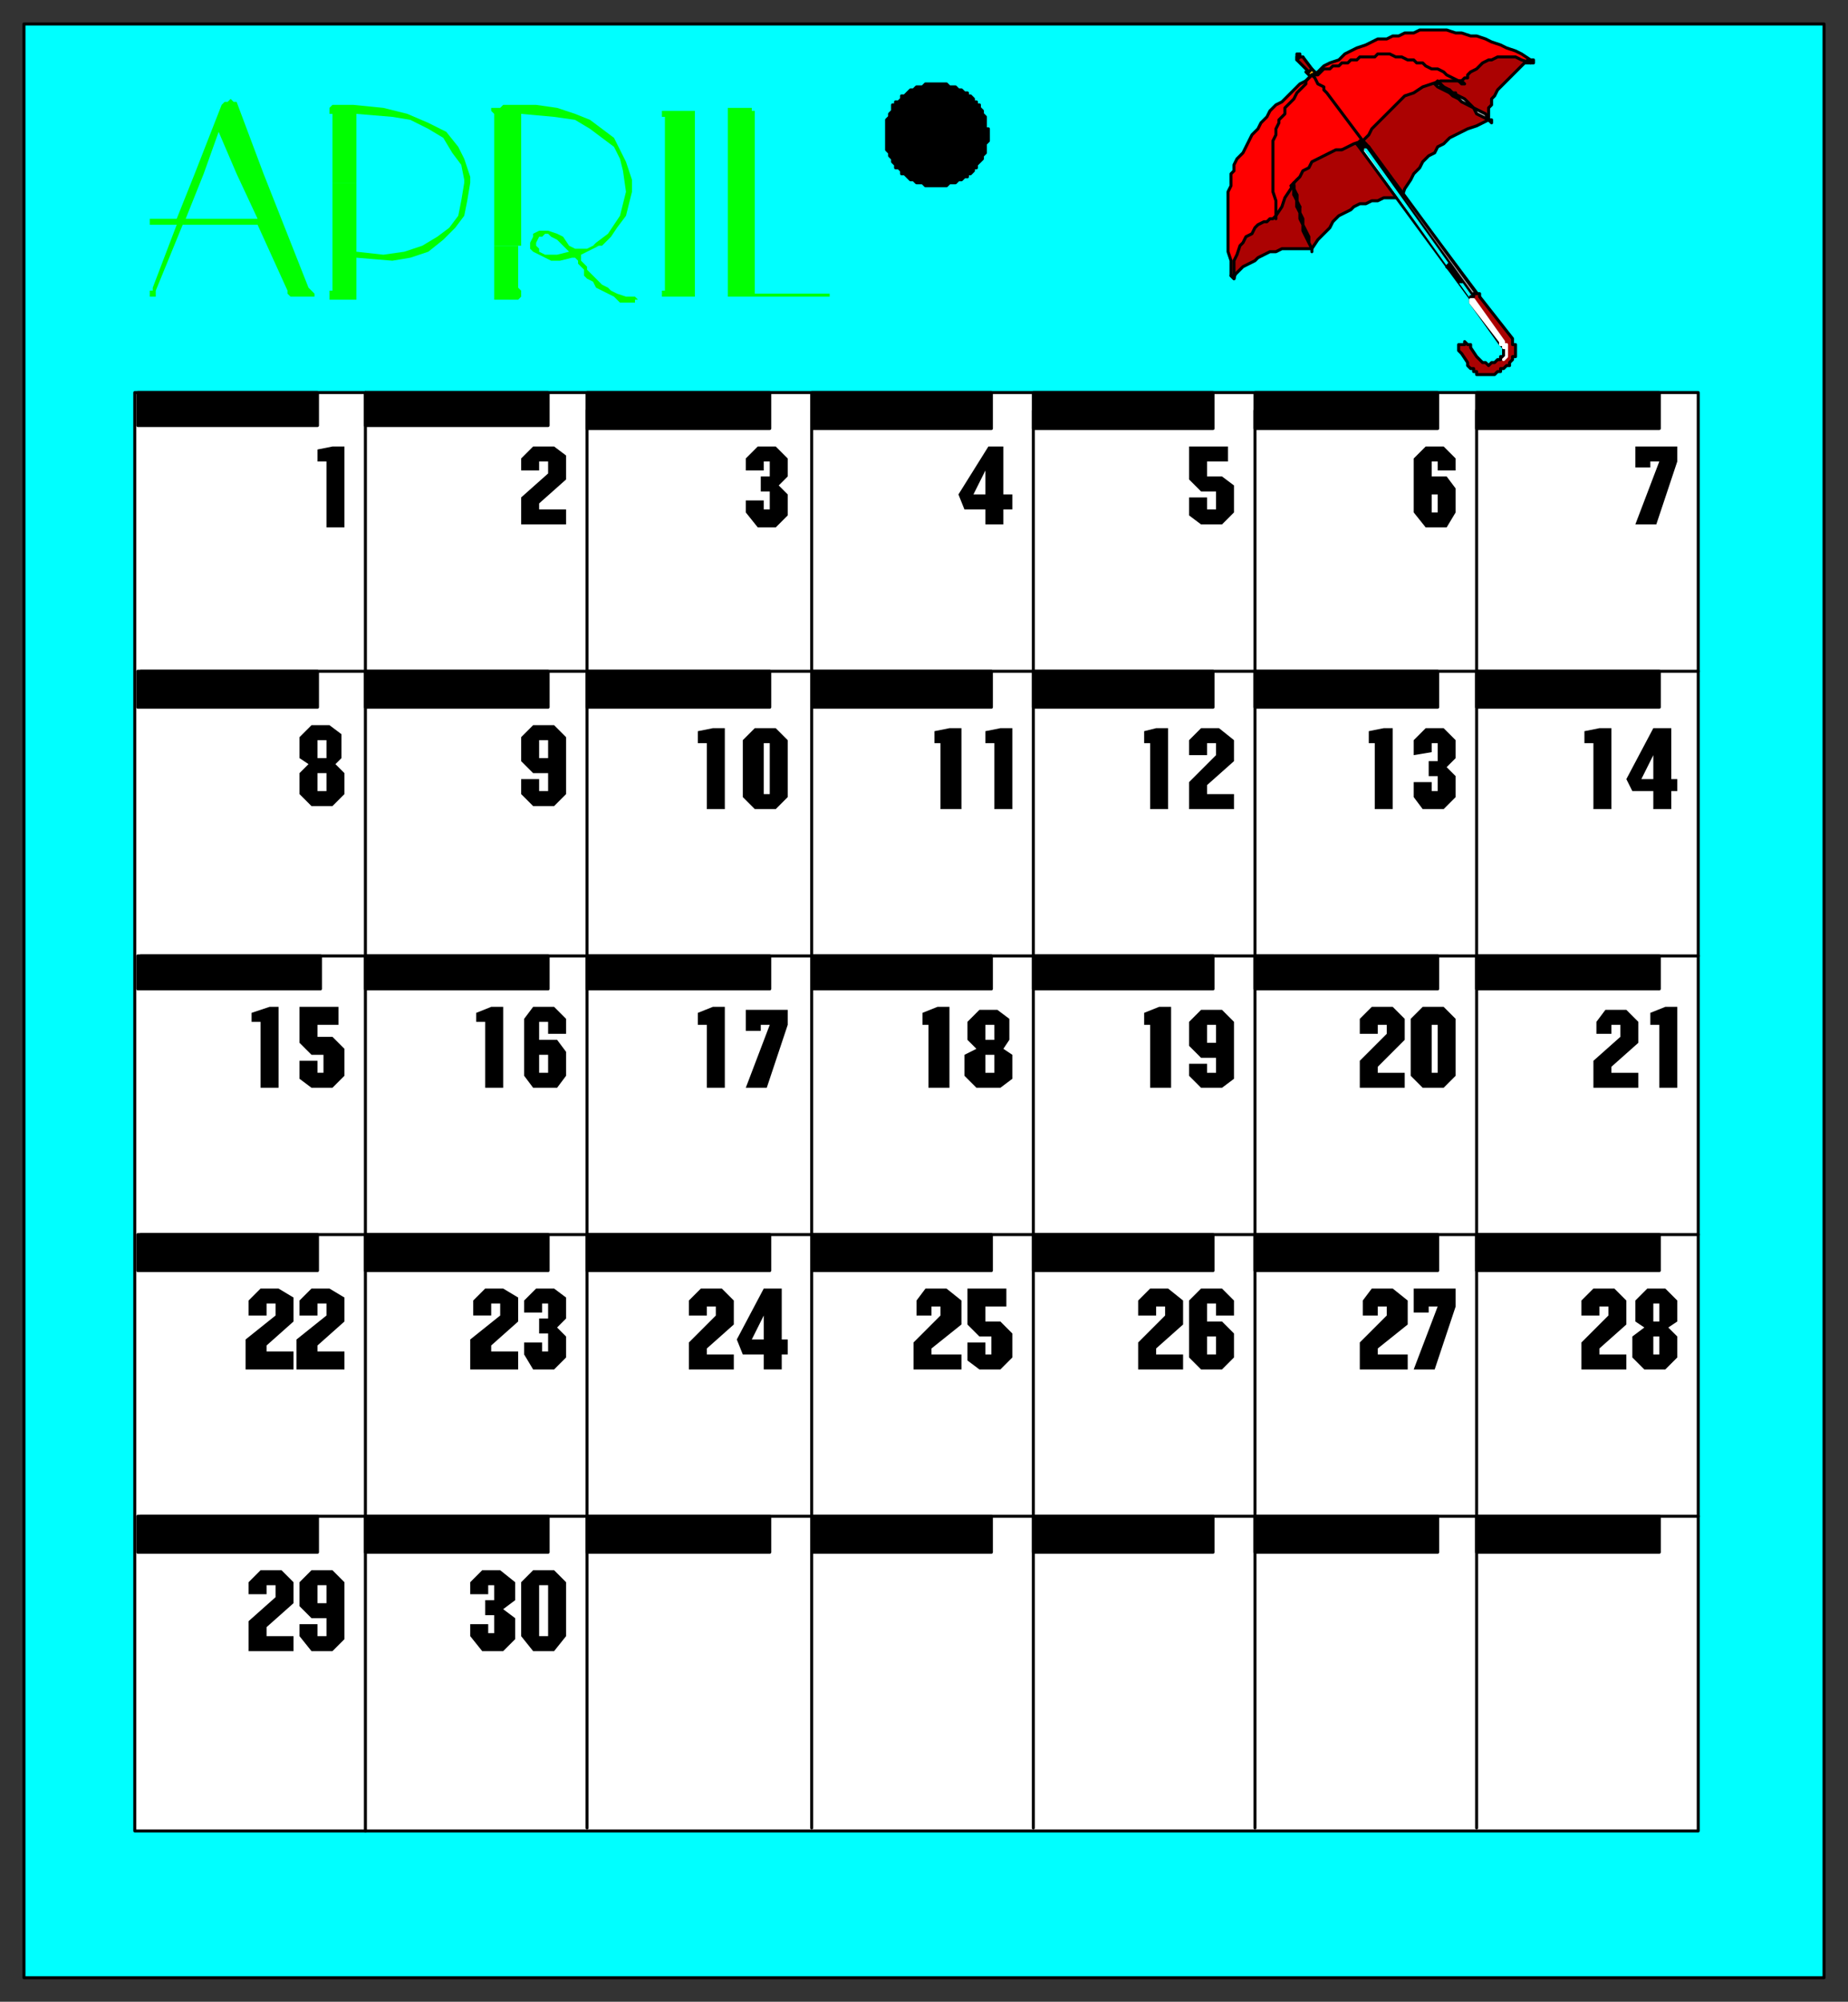 <svg xmlns="http://www.w3.org/2000/svg" fill-rule="evenodd" height="668" preserveAspectRatio="none" stroke-linecap="round" width="617"><rect width="100%" height="100%" fill="#333333" stroke="none"/><style>.brush0{fill:#fff}.pen0{stroke:#000;stroke-width:1;stroke-linejoin:round}.brush2{fill:#000}.pen1,.pen2{stroke:none}.brush3{fill:#ffa400}.brush4{fill:#ab0202}.brush6{fill:#ababab}.brush7{fill:#0f0}.pen5{stroke:none}</style><path class="pen0" style="fill:#0ff" d="M8 660h601V8H8v652z"/><path class="pen0 brush2" d="M330 45h0v-2h-1v-4l-1-1h0v-1l-1-1v-1h-1v-1h-1v-1l-1-1h-1v-1h-1l-1-1h-1 0l-1-1h-1 0-1l-1-1h-3 0-4l-1 1h0-2l-1 1h0-1l-1 1h0l-1 1h-1v1l-1 1h-1v1h-1v2l-1 1h0v1l-1 1v3h0v5h0v2l1 1v1h0l1 1v1h0l1 1v1h1l1 1v1h1l1 1h0l1 1h1l1 1h2l1 1h7l1-1h2l1-1h1l1-1h1v-1h1l1-1v-1h1v-1l1-1h0l1-1v-1h0l1-1v-3h0l1-1v-2h0z"/><path class="pen0 brush0" d="M45 611h522V131H45v480z"/><path class="pen0" fill="none" d="M122 611V131m74 479V137m75 473V137m74 473V137m74 473V137m74 473V137m74 87H47m520 95H47m520 93H47m520 94H47"/><path class="pen0 brush2" d="M46 142h60v-11H46v11zm76 0h61v-11h-61v11zm74 1h61v-12h-61v12zm75 0h60v-12h-60v12zm74 0h60v-12h-60v12zm74 0h61v-12h-61v12zm74 0h61v-12h-61v12zM46 236h60v-12H46v12zm76 0h61v-12h-61v12zm74 0h61v-12h-61v12zm75 0h60v-12h-60v12zm74 0h60v-12h-60v12zm74 0h61v-12h-61v12zm74 0h61v-12h-61v12zM46 330h61v-11H46v11zm76 0h61v-11h-61v11zm74 0h61v-11h-61v11zm75 0h60v-11h-60v11zm74 0h60v-11h-60v11zm74 0h61v-11h-61v11zm74 0h61v-11h-61v11zM46 424h60v-12H46v12zm76 0h61v-12h-61v12zm74 0h61v-12h-61v12zm75 0h60v-12h-60v12zm74 0h60v-12h-60v12zm74 0h61v-12h-61v12zm74 0h61v-12h-61v12zM46 518h60v-12H46v12zm76 0h61v-12h-61v12zm74 0h61v-12h-61v12zm75 0h60v-12h-60v12zm74 0h60v-12h-60v12zm74 0h61v-12h-61v12zm74 0h61v-12h-61v12z"/><path class="pen1 brush2" d="M331 446h-4l-4-4v-12h13v6h-7v5h5l4 4v8l-4 4h-7l-4-3v-6h6v4h2v-6zm-17-10h-3v3h-5v-5l3-4h7l5 4v8l-10 8v2h10v5h-16v-9l9-9v-3zm21-86 3 2v8l-4 3h-8l-4-4v-7l4-2-3-3v-6l4-4h6l4 3v7l-2 3zm-25-8h-2v-4l5-2h4v27h-7v-21zm22-94h-3v-4l5-1h4v27h-6v-22zm-18 0h-2v-4l5-1h4v27h-7v-22zm15-78h-7l-2-5 10-16h5v16h3v5h-3v5h-6v-5z"/><path class="pen2 brush0" d="m329 157-4 8h4v-8zm3 185h-3v5h3v-5zm0 10h-3v6h3v-6z"/><path class="pen1 brush2" d="M480 436h-3v2h-5v-8h14v6l-7 21h-7l8-21zm-17 0h-3v3h-5v-5l3-4h7l5 4v8l-10 8v2h10v5h-16v-9l9-9v-3zm12-100h7l4 4v19l-4 4h-7l-4-4v-19l4-4zm-12 6h-3v3h-6v-5l4-4h7l4 4v7l-9 9v2h9v5h-15v-9l9-9v-3zm17-94h-2v3l-6 1v-5l4-4h6l4 4v6l-3 3 3 3v7l-4 4h-7l-3-4v-5h6v3h2v-5h-3v-5h3v-6zm-21 0h-2v-4l5-1h3v27h-6v-22zm21-94h-2v5h5l3 4v8l-3 5h-7l-4-5v-18l4-4h6l4 4v4h-6v-3z"/><path class="pen2 brush0" d="M480 165h-2v6h2v-6zm-2 177v16h2v-16h-2z"/><path class="pen1 brush2" d="M178 524h7l4 4v18l-4 5h-7l-4-5v-18l4-4zm-13 5h-2v3h-6v-4l4-4h6l5 4v6l-4 3 4 3v7l-4 4h-7l-4-5v-4h6v3h2v-6h-3v-5h3v-5zm18-94h-2v3h-6v-4l4-4h6l4 3v7l-3 3 3 3v7l-4 4h-7l-3-5v-4h6v3h2v-6h-3v-5h3v-5zm-16 0h-3v4h-6v-5l4-4h6l5 3v8l-9 8v2h9v6h-16v-10l10-8v-4zm16-94h-3v6h6l3 4v8l-3 4h-8l-3-4v-19l3-4h7l4 4v5h-6v-4zm-21 0h-3v-3l5-2h4v27h-6v-22zm21-83h-5l-4-4v-8l4-4h7l4 4v19l-4 4h-7l-4-4v-5h6v4h3v-6zm0-104h-3v3h-6v-4l4-4h7l4 3v8l-9 8v2h9v5h-15v-9l9-8v-4z"/><path class="pen2 brush0" d="M183 247h-3v6h3v-6zm0 105h-3v6h3v-6zm-3 177v17h3v-17h-3z"/><path class="pen1 brush2" d="M109 540h-5l-4-4v-8l4-4h7l4 4v19l-4 4h-7l-4-5v-4h6v4h3v-6zm-17-11h-3v3h-6v-4l4-4h7l4 4v7l-9 8v3h9v5H83v-10l9-8v-4zm17-94h-3v4h-6v-5l4-4h6l5 3v8l-9 8v2h9v6H99v-10l10-8v-4zm-17 0h-3v4h-6v-5l4-4h6l5 3v8l-9 8v2h9v6H82v-10l10-8v-4zm16-83h-4l-4-4v-12h13v6h-7v4h5l4 4v9l-4 4h-7l-4-3v-6h6v4h2v-6zm-21-11h-3v-3l6-2h3v27h-6v-22zm25-86 3 3v7l-4 4h-7l-4-4v-7l3-3-3-2v-7l4-4h6l4 3v8l-2 2zm-3-101h-3v-4l5-1h4v27h-6v-22z"/><path class="pen2 brush0" d="M109 258h-3v6h3v-6zm0-11h-3v6h3v-6zm0 282h-3v6h3v-6z"/><path class="pen1 brush2" d="m557 443 3 3v7l-4 4h-7l-4-4v-7l4-3-3-2v-7l4-4h6l4 4v7l-3 2zm-20-7h-3v3h-6v-5l4-4h7l4 4v8l-9 8v2h9v5h-15v-9l9-9v-3zm17-94h-3v-4l5-2h4v27h-6v-21zm-13 0h-3v3h-5v-4l3-4h7l4 4v7l-9 8v2h9v5h-15v-9l9-8v-4zm11-78h-7l-2-4 9-17h6v17h2v4h-2v6h-6v-6zm-20-16h-3v-4l5-1h4v27h-6v-22zm22-94h-3v2h-5v-7h14v5l-7 21h-7l8-21z"/><path class="pen2 brush0" d="m552 252-4 8h4v-8zm2 194h-2v6h2v-6zm0-11h-2v6h2v-6z"/><path class="pen1 brush2" d="M406 353h-5l-4-4v-8l4-4h7l4 4v19l-4 3h-7l-4-4v-4h6v3h3v-5zm-22-11h-2v-4l5-2h4v27h-7v-21zm22-94h-3v4h-6v-5l4-4h6l5 4v7l-9 8v3h9v5h-15v-9l9-9v-4zm-22 0h-2v-4l4-1h4v27h-6v-22zm22-84h-5l-4-4v-11h13v5h-7v5h5l4 3v9l-4 4h-7l-4-3v-6h6v4h3v-6z"/><path class="pen2 brush0" d="M406 342h-3v6h3v-6z"/><path class="pen1 brush2" d="M406 435h-3v6h5l4 4v8l-4 4h-7l-4-4v-19l4-4h7l4 4v5h-6v-4zm-17 1h-3v3h-6v-5l4-4h6l5 4v8l-9 8v2h9v5h-15v-9l9-9v-3z"/><path class="pen2 brush0" d="M406 446h-3v6h3v-6z"/><path class="pen1 brush2" d="M255 452h-7l-2-5 9-17h6v17h2v5h-2v5h-6v-5zm-16-16h-3v3h-6v-5l4-4h7l4 4v8l-9 8v2h9v5h-15v-9l9-9v-3zm18-94h-3v2h-5v-7h14v5l-7 21h-7l8-21zm-21 0h-3v-4l5-2h4v27h-6v-21zm16-99h7l4 4v19l-4 4h-7l-4-4v-19l4-4zm-16 5h-3v-4l5-1h4v27h-6v-22zm21-94h-2v3h-6v-4l4-4h6l4 4v6l-3 3 3 3v7l-4 4h-6l-4-5v-4h6v3h2v-6h-3v-5h3v-5z"/><path class="pen2 brush0" d="M255 248v17h2v-17h-2zm0 191-4 8h4v-8z"/><path class="pen0 brush3" d="M437 24v-1h1l2 2h0-1 0v1h-1 0l-2-2h1z"/><path class="pen0 brush4" d="M434 19h1l3 4-1 1-4-4h0v-1h1z"/><path class="pen0" style="fill:red" d="m438 25 2-1 2-2 2-1 3-1 2-2 2-1 2-1 3-1 2-1 2-1h3l2-1h2l2-1h3l2-1h9l3 1h2l3 1h2l3 1 2 1 3 1 2 1 3 1 2 1 3 2v1l-5-1h-4l-5 1-4 3-5 4h-8l-6 2-5 3-5 5-4 4-4 6-8 2-7 3-4 4-4 3-3 6-4 7-5 3-4 3-3 4-1 6-1 4-1-1v-5l-1-3V64l1-2v-4l1-1v-2l1-2 2-2 1-2 1-2 1-2 2-2 1-2 2-2 1-2 2-2 2-1 2-2 2-2 2-2 2-1 2-2z"/><path class="pen0 brush4" d="M455 47h0l1-1 1-1 1-2 1-1 2-2 2-2 2-2 2-2 2-2 3-1 3-2 3-1 3-1h7l1-1h1v-1l1-1 2-1 1-1 1-1 2-1h1l2-1h6l2 1 3 1h-2l-1 1-1 1-1 1-1 1-1 1-1 1-2 2-1 1-1 2-1 1v2l-1 1v4l-2 1-2 1-3 1-2 1-2 1-2 1-2 2-2 1-1 2-2 1-2 2-1 2-2 2-1 2-2 3-1 3h-6l-2 1h-2l-2 1h-2l-2 1-1 1-2 1-2 1-2 2-1 2-2 2-2 2-2 3h-10l-2 1h-2l-2 1-2 1-1 1-2 1-2 1-2 2-1 1v-5l1-2 1-3 1-1 1-2 2-1 1-2 1-1 2-1h1l1-1h1l1-1h0l2-3 1-3 2-3 1-2 2-2 1-2 2-1 1-2 2-1 2-1 2-1 2-1h2l2-1 2-1 3-1z"/><path class="pen0" fill="none" d="M426 72v-5l-1-3V47l1-2v-2l1-2v-1l1-1 1-1v-2l1-1 1-1 1-1 1-2 1-1 1-1 1-1v-1l1-1 1-1h2l1-1 1-1h2l1-1h2l1-1h2l1-1h2l1-1h5l1-1h4l2 1h2l2 1h2l1 1h2l1 1 2 1h2l2 1 1 1 2 1 2 1"/><path class="pen0 brush6" d="M432 61v2l1 2v2l1 2v2l1 2v2l1 2 1 2v2l1 2h0v1h0v-1h0l-1-2-1-2-1-2v-2l-1-2v-2l-1-2v-2l-1-2v-2l-1-1 1-1zm47-33 1 1 2 1 2 1 1 1 2 1 1 1 2 1 2 1 1 2 2 1 2 1h0l1 1h0v-1h0-1l-1-2-2-1-2-1-2-2-1-1-2-1-2-1-1-1-2-1-1-1-1-1-1 1z"/><path class="pen0" fill="none" d="m438 25 1 1 1 2 2 1v1l1 1 12 16"/><path class="pen0 brush3" d="M433 18h1v1h1-1 0l-1 1h0v-1h0v-1h0z"/><path class="pen0 brush6" d="M411 92h1v1h0l-1-1zm99-72h0l1 1h1v-1h-1 0-1zm-84 52h0v-1 2h0v-1zm62-45h-1 0l1 1h1l-1-1h0z"/><path class="pen0" fill="none" d="M432 62h0v1h0v1h0v1h1v1h0v1h0v1h0v1h1m46-41h1v1h1l1 1h1v1h2v1"/><path class="pen0 brush0" d="M455 47h0l39 52-2 2-39-53 2-1z"/><path class="pen0 brush6" d="M456 49h1l36 49-1 1-36-50z"/><path class="pen0 brush2" d="m453 48 2-1h0l2 2h0-1 0-1v1h0l-2-2z"/><path class="pen0 brush6" d="M454 47h1l1 1h0-1 0l-1-1z"/><path fill="none" style="stroke:#0ff;stroke-width:1;stroke-linejoin:round" d="m491 99-35-49"/><path class="pen0 brush4" d="m501 115 1 1v1h0v2h-1v1h-1l-1 1h-1 0l-1 1-1-1h0-1l-1-1-1-1-2-3v-1h0-1 0l-1-1v1h-1 0-1v1h0v1h0l1 1h0l2 3v1l1 1h1v1h1v1h6l1-1h1v-1h1l1-1h1v-1h0l1-1v-1h1v-2h0v-2h-1v-1h0v-1l-11-14v-1h-2v1h0-1 0v2l10 14z"/><path class="brush0" style="stroke:#fff;stroke-width:1;stroke-linejoin:round" d="M491 101h0v-1h1l10 14v1h1v1h0v1h0v1h0v1h0l-1 1 1-1h0v-1h0v-1h0v-1h0-1v-1h0-1v-1l-10-13z"/><path class="pen0 brush2" d="m483 89 1-1 4 6h0l-5-5z"/><path class="pen0 brush0" d="m488 94-4-6v1l3 5h1z"/><path class="pen0" fill="none" d="m484 88 3 6"/><path class="pen5 brush7" d="M243 96V36h8v1h1v61h25v1h-34v-3zm-21 1V39h-1v-2h11v62h-11v-2h1zm-21-15h-3l1-1 4-3 2-3 2-3 1-4 1-4-1-7-1-4-2-4-4-3-4-3-5-3-7-1-11-1v44h-9V38l-1-1v-1h3l1-1h11l7 1 6 2 5 2 4 3 4 3 2 4 2 4 2 6v4l-1 4-1 4-3 4-2 3-3 3z"/><path class="pen5 brush7" d="M190 82h-2l-2-2-2-1-1-1h-1l-1 1h-1l-1 2v1h-2v-1l1-2v-1l2-1h3l3 1 2 1 2 3zm-25 0h8v14l1 1v2l-1 1h-8V82zm12 0h2l1 1v1l2 1h4l4-1-2-2h2l2 1h4l2-1h3-1l-6 3v2l1 1 1 1v1l2 2 1 1 1 1 1 1 2 1 1 1 2 1 3 1h3l1 1h-1v1h-5l-2-2-2-1-2-1-2-1-1-2-2-1-1-1v-2l-2-2v-1l-1-1h-1l-4 1h-3l-2-1-2-1-2-1-1-1v-1zm-20-21h-2v-1l-1-5-3-4-3-5-5-3-6-3-6-1-12-1v23h-8V38h-1v-2l1-1h7l10 1 8 2 7 3 6 3 4 5 2 4 2 6v2zm-46 0h8v23l9 1 7-1 6-2 5-3 4-3 3-4 1-5 1-6h2l-1 6-1 5-3 4-4 4-5 4-6 2-6 1-12-1v14h-9v-3h1V61zm-23-3h-9l-6-14-5 14h-3l9-23 1-1h1l1-1 1 1h1l9 24zm-23 0h3l-6 15h24l-7-15h9l15 38 1 1 1 1v1h-8l-1-1v-1L86 75H61l-9 22v2h-2v-2h1v-1l8-21h-9v-2h9l6-15z"/></svg>
